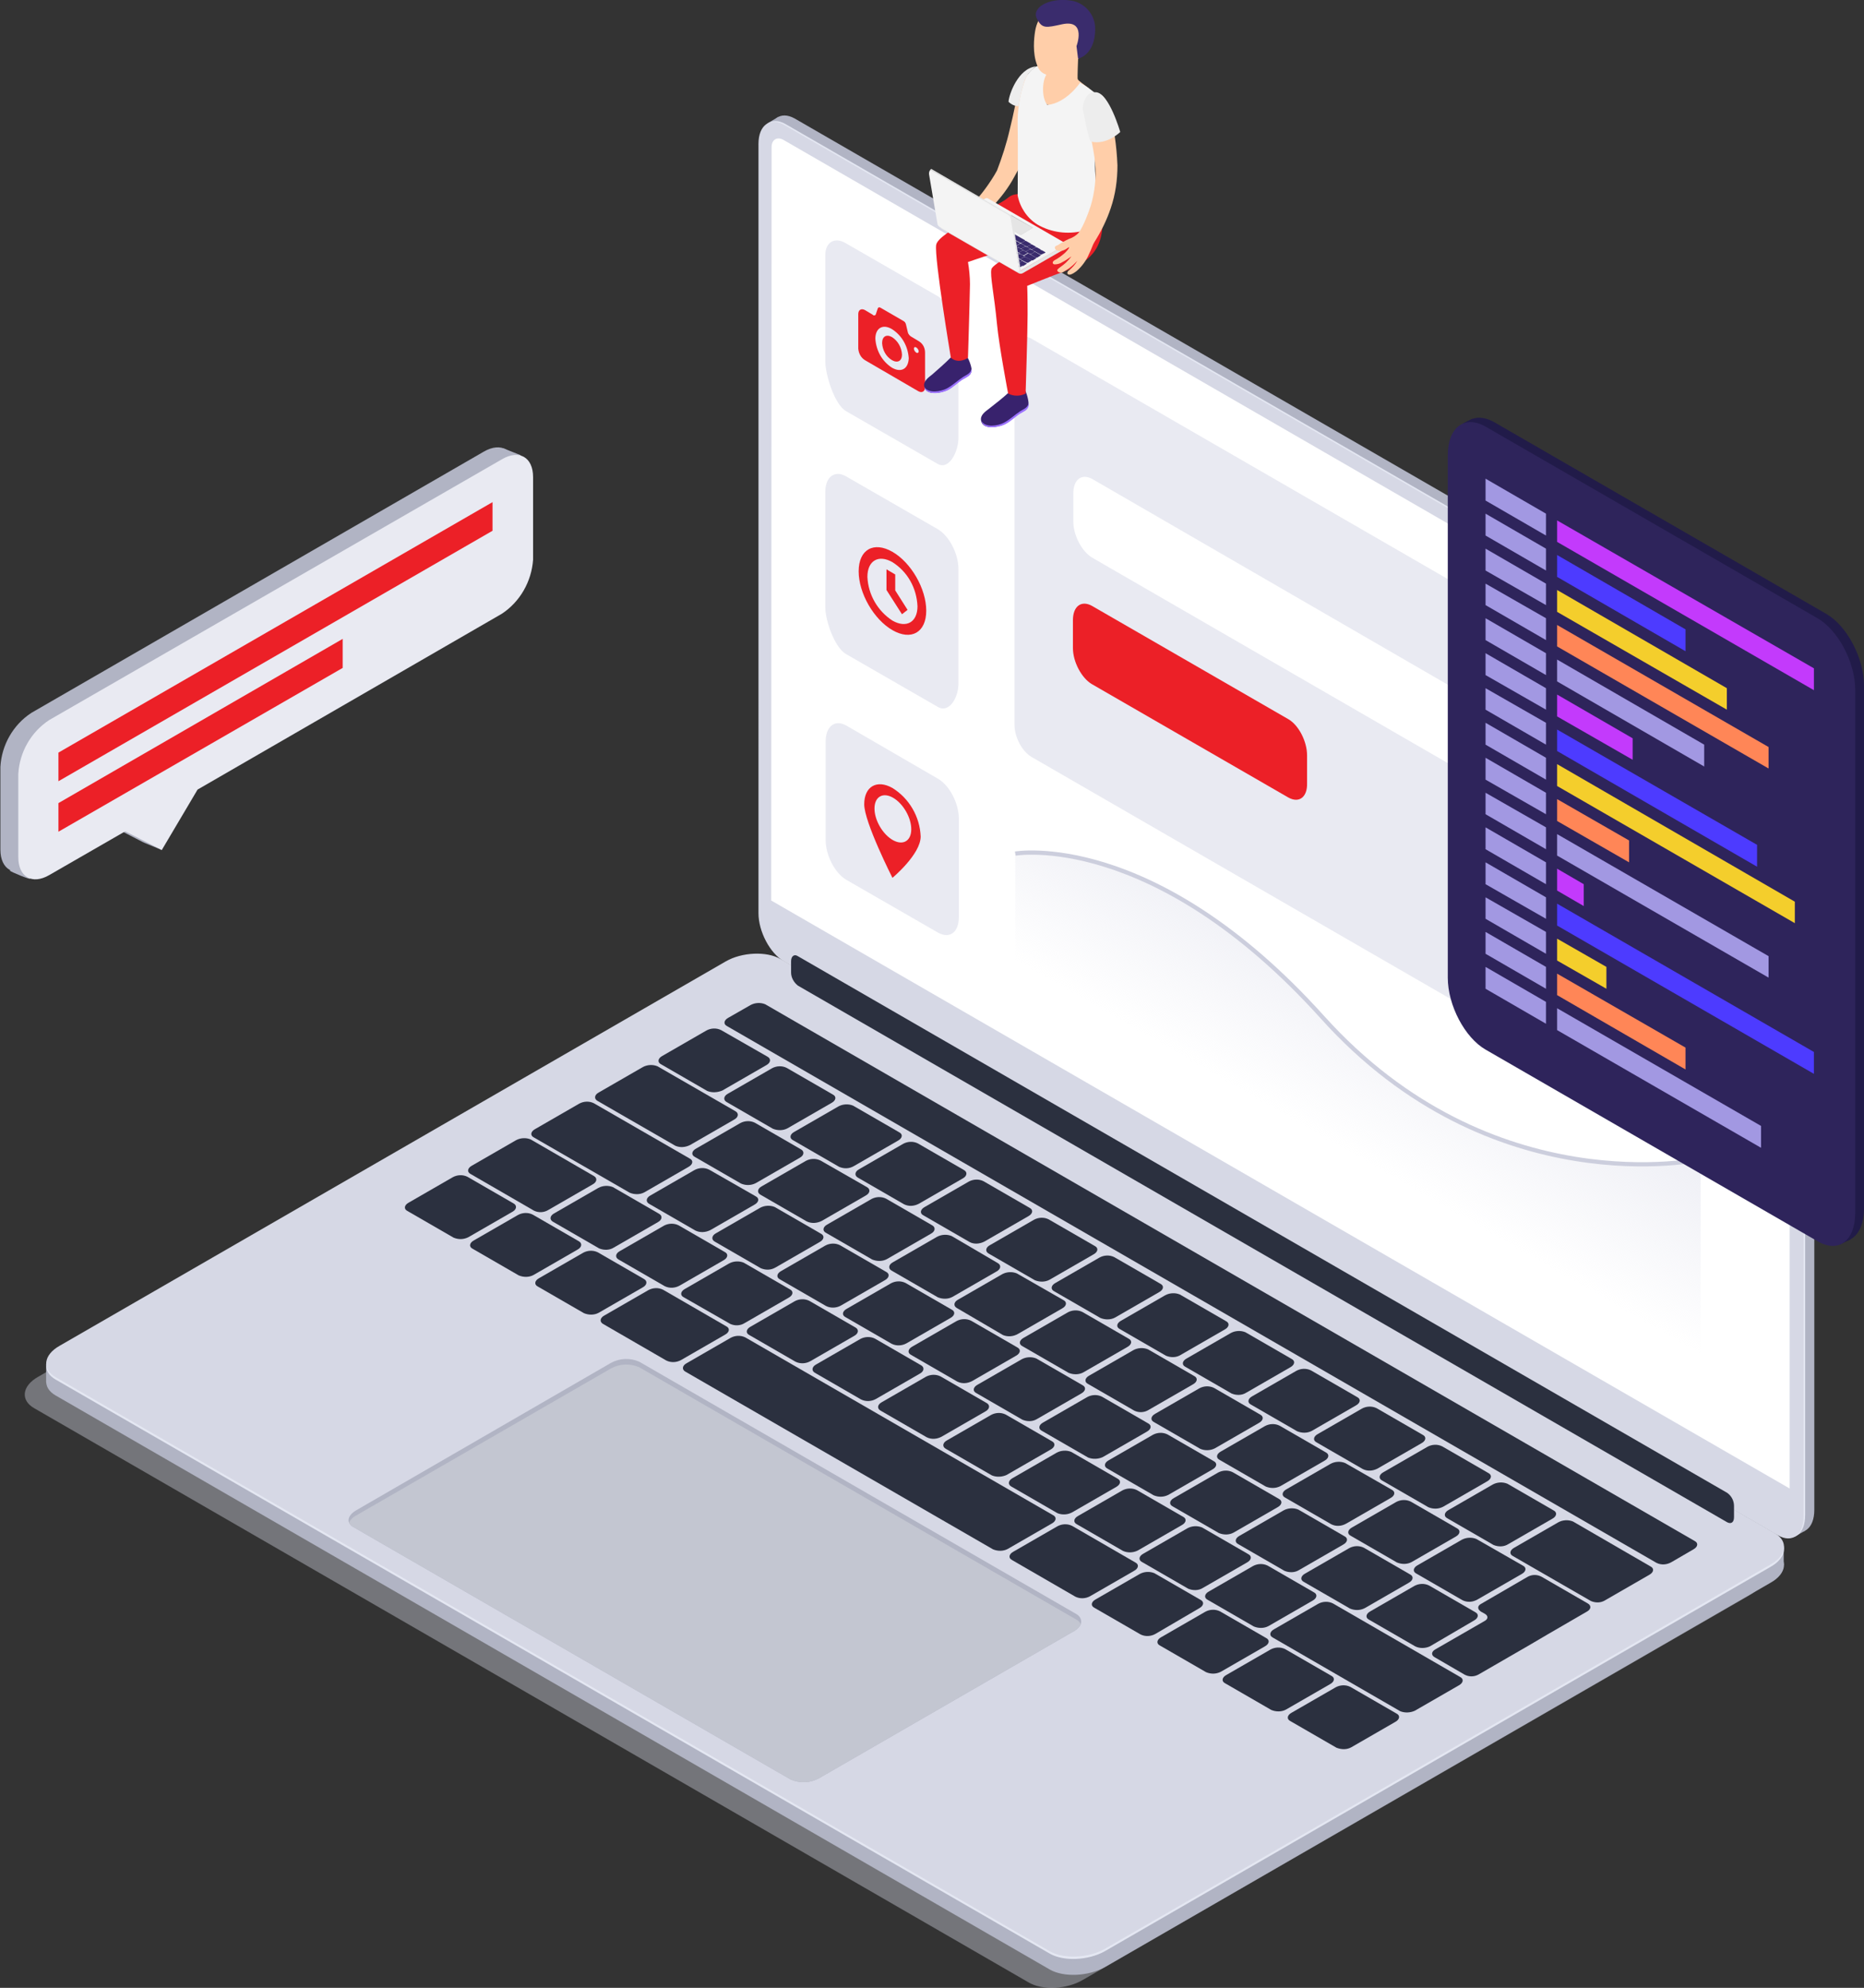 <?xml version="1.0" encoding="utf-8"?>
<!-- Generator: Adobe Illustrator 24.0.3, SVG Export Plug-In . SVG Version: 6.00 Build 0)  -->
<svg version="1.1" id="Layer_1" xmlns="http://www.w3.org/2000/svg" xmlns:xlink="http://www.w3.org/1999/xlink" x="0px" y="0px"
	 viewBox="0 0 468.9 500" style="enable-background:new 0 0 468.9 500;" xml:space="preserve">
<rect x="0" y="0" width="468.9" height="500" fill="#333333" stroke="none"/>
<style type="text/css">
	.st0{fill:#B1B4C4;}
	.st1{fill:#E4E7F2;}
	.st2{fill:#D6D8E5;}
	.st3{fill:#FFFFFF;}
	.st4{opacity:0.5;fill:url(#SVGID_1_);enable-background:new    ;}
	.st5{opacity:0.4;fill:#D6D8E5;enable-background:new    ;}
	.st6{fill:#2B303F;}
	.st7{fill:#C3C6D1;}
	.st8{fill:#E9EAF2;}
	.st9{fill:#EC2027;}
	.st10{fill:url(#SVGID_2_);}
	.st11{fill:none;stroke:#CCCEDD;stroke-width:1.06;stroke-miterlimit:10;}
	.st12{fill:#FFCEA9;}
	.st13{fill:#38226D;}
	.st14{fill:#9C73FF;}
	.st15{fill:#F4F4F4;}
	.st16{fill:#3A2C6D;}
	.st17{fill:#BFBFBF;}
	.st18{fill:#E5E5E5;}
	.st19{fill:#EDEDED;}
	.st20{fill:#211B49;}
	.st21{fill:#2E245B;}
	.st22{fill:#A298E2;}
	.st23{fill:#C33AFC;}
	.st24{fill:#F4CE2C;}
	.st25{fill:#FF8657;}
	.st26{fill:#4D3BFF;}
</style>
<title>app_development_SVG</title>
<g id="Слой_2">
	<g id="Слой_1-2">
		<g id="Laptop">
			<path class="st0" d="M450,384.6L199.9,240.2c-3.5-2-6.4-7.5-6.4-12.1V34.6c0-4.7,2.8-6.8,6.4-4.8L450,174.2
				c3.5,2,6.4,7.5,6.4,12.1v193.5C456.4,384.5,453.5,386.7,450,384.6z"/>
			<polygon class="st0" points="451.3,386.6 454.1,385 452.9,376.8 			"/>
			<path class="st0" d="M193.1,31l2.7-1.6l3.9,2.2c0,0-4.2,0.6-4.3,0.6S193.1,31,193.1,31z"/>
			<path class="st1" d="M447.8,386L197.6,241.6c-3.5-2-6.4-7.5-6.4-12.1V36c0-4.7,2.9-6.8,6.4-4.8l250.1,144.4
				c3.5,2,6.4,7.5,6.4,12.1v193.4C454.1,385.8,451.3,388,447.8,386z"/>
			<path class="st2" d="M447.3,386.2L197.2,241.8c-3.5-2-6.4-7.5-6.4-12.1V36.2c0-4.7,2.9-6.8,6.4-4.8l250.1,144.4
				c3.5,2,6.4,7.5,6.4,12.1v193.5C453.7,386.1,450.8,388.2,447.3,386.2z"/>
			<path class="st3" d="M450.2,374.4L194,226.5L194.1,37c0-1.9,1.4-2.7,3-1.8l250.1,144.4c1.8,1.2,2.9,3.1,3,5.3L450.2,374.4z"/>
			
				<linearGradient id="SVGID_1_" gradientUnits="userSpaceOnUse" x1="-205.316" y1="-1785.215" x2="-205.316" y2="-1617.945" gradientTransform="matrix(0.87 0.5 0 -1.15 500.72 -1660.32)">
				<stop  offset="0.21" style="stop-color:#FFFFFF;stop-opacity:0"/>
				<stop  offset="1" style="stop-color:#FFFFFF;stop-opacity:0.2"/>
			</linearGradient>
			<path class="st4" d="M450.1,374.5L194,226.5L194.1,37c0-1.9,1.4-2.7,3-1.8l250.1,144.4c1.8,1.2,2.9,3.1,3,5.3L450.1,374.5z"/>
			<path class="st5" d="M258.7,498.6L8.6,354.2c-3.5-2-3.1-5.6,1-7.9l167.6-96.7c4-2.3,10.2-2.6,13.7-0.6l250.1,144.4
				c3.5,2,3.1,5.6-1,7.9l-167.6,96.7C268.3,500.4,262.2,500.7,258.7,498.6z"/>
			<path class="st0" d="M264.1,495.4L14,351c-3.5-2-3.1-5.6,1-7.9l167.6-96.7c4-2.3,10.2-2.6,13.7-0.6l250.1,144.4
				c3.5,2,3.1,5.6-1,7.9l-167.5,96.7C273.8,497.1,267.6,497.4,264.1,495.4z"/>
			<polygon class="st0" points="11.6,347.7 11.6,343 17,345.2 			"/>
			<polygon class="st0" points="448.7,393.7 448.7,389.1 444.8,390.4 447.4,394.2 			"/>
			<path class="st1" d="M264.1,491.4L14,347c-3.5-2-3.1-5.6,1-7.9l167.6-96.7c4-2.3,10.2-2.6,13.7-0.6l250.1,144.4
				c3.5,2,3.1,5.6-1,7.9l-167.5,96.7C273.8,493.1,267.6,493.4,264.1,491.4z"/>
			<path class="st2" d="M264.1,490.8L14,346.4c-3.5-2-3.1-5.6,1-7.9l167.6-96.7c4-2.3,10.2-2.6,13.7-0.6l250.1,144.4
				c3.5,2,3.1,5.6-1,7.9l-167.5,96.7C273.8,492.5,267.6,492.8,264.1,490.8z"/>
			<path class="st6" d="M177.9,274.4l-11.6-6.7c-1-0.5-0.8-1.5,0.3-2.1l11.1-6.4c1.1-0.6,2.5-0.7,3.7-0.1l11.7,6.7
				c0.9,0.5,0.8,1.5-0.3,2.1l-11.1,6.4C180.5,274.8,179.1,274.9,177.9,274.4z"/>
			<path class="st6" d="M194.4,283.9l-11.6-6.7c-0.9-0.5-0.8-1.5,0.3-2.1l11.1-6.4c1.1-0.6,2.5-0.7,3.7-0.1l11.6,6.7
				c1,0.5,0.8,1.5-0.3,2.1l-11.1,6.4C197,284.4,195.6,284.4,194.4,283.9z"/>
			<path class="st6" d="M211.1,293.5l-11.6-6.7c-1-0.5-0.8-1.5,0.3-2.1l11.1-6.4c1.1-0.6,2.5-0.7,3.7-0.2l11.6,6.7
				c1,0.5,0.8,1.5-0.3,2.1l-11.1,6.4C213.6,294,212.3,294,211.1,293.5z"/>
			<path class="st6" d="M227.4,302.9l-11.6-6.7c-0.9-0.5-0.8-1.5,0.3-2.1l11.1-6.4c1.1-0.6,2.5-0.7,3.7-0.1l11.6,6.7
				c0.9,0.5,0.8,1.5-0.3,2.1l-11.1,6.4C229.9,303.4,228.6,303.5,227.4,302.9z"/>
			<path class="st6" d="M243.9,312.4l-11.6-6.7c-1-0.5-0.8-1.5,0.3-2.1l11.1-6.4c1.1-0.6,2.5-0.7,3.7-0.1l11.6,6.7
				c1,0.5,0.8,1.5-0.3,2.1l-11.1,6.4C246.4,312.9,245,313,243.9,312.4z"/>
			<path class="st6" d="M260.3,322l-11.6-6.7c-0.9-0.5-0.8-1.5,0.3-2.1l11.1-6.4c1.1-0.6,2.5-0.7,3.7-0.1l11.6,6.7
				c1,0.5,0.8,1.5-0.3,2.1l-11.1,6.4C262.9,322.5,261.5,322.5,260.3,322z"/>
			<path class="st6" d="M276.8,331.5l-11.6-6.7c-1-0.5-0.8-1.5,0.3-2.1l11.1-6.4c1.1-0.6,2.5-0.7,3.7-0.1l11.6,6.7
				c1,0.5,0.8,1.5-0.3,2.1l-11.1,6.4C279.4,332,278,332,276.8,331.5z"/>
			<path class="st6" d="M293.3,341l-11.6-6.7c-1-0.5-0.8-1.5,0.3-2.1l11.1-6.4c1.1-0.6,2.5-0.7,3.7-0.2l11.6,6.7
				c1,0.5,0.8,1.5-0.3,2.1l-11.1,6.4C295.9,341.5,294.5,341.5,293.3,341z"/>
			<path class="st6" d="M309.8,350.5l-11.6-6.7c-1-0.5-0.8-1.5,0.3-2.1l11.1-6.4c1.1-0.6,2.5-0.7,3.7-0.2l11.6,6.7
				c1,0.5,0.8,1.5-0.3,2.1l-11.1,6.4C312.4,351,311,351,309.8,350.5z"/>
			<path class="st6" d="M326.3,360l-11.6-6.7c-1-0.5-0.8-1.5,0.3-2.1l11.1-6.4c1.1-0.6,2.5-0.7,3.7-0.1l11.6,6.7
				c1,0.5,0.8,1.5-0.3,2.1l-11.1,6.4C328.9,360.5,327.5,360.5,326.3,360z"/>
			<path class="st6" d="M342.8,369.5l-11.6-6.7c-1-0.5-0.8-1.5,0.3-2.1l11.1-6.4c1.1-0.6,2.5-0.7,3.7-0.1l11.6,6.7
				c1,0.5,0.8,1.5-0.3,2.1l-11.1,6.4C345.3,370,344,370.1,342.8,369.5z"/>
			<path class="st6" d="M359.3,379.1l-11.6-6.7c-1-0.5-0.8-1.5,0.3-2.1l11.1-6.4c1.1-0.6,2.5-0.7,3.7-0.1l11.6,6.7
				c1,0.5,0.8,1.5-0.3,2.1l-11.1,6.4C361.8,379.6,360.5,379.6,359.3,379.1z"/>
			<path class="st6" d="M375.7,388.6l-11.6-6.7c-1-0.5-0.8-1.5,0.3-2.1l11.1-6.4c1.1-0.6,2.5-0.7,3.7-0.2l11.6,6.7
				c1,0.5,0.8,1.5-0.3,2.1l-11.1,6.4C378.3,389.1,376.9,389.1,375.7,388.6z"/>
			<path class="st6" d="M400.2,402.7l-19.6-11.3c-1-0.5-0.8-1.5,0.3-2.1l11.1-6.4c1.1-0.6,2.5-0.7,3.7-0.2l19.5,11.3
				c1,0.5,0.8,1.5-0.3,2.1l-11.1,6.4C402.7,403.2,401.4,403.2,400.2,402.7z"/>
			<path class="st6" d="M186.4,297.7l-11.6-6.7c-1-0.5-0.8-1.5,0.3-2.1l11.1-6.4c1.1-0.6,2.5-0.7,3.7-0.1l11.6,6.7
				c0.9,0.5,0.8,1.5-0.3,2.1l-11.1,6.4C188.9,298.2,187.6,298.2,186.4,297.7z"/>
			<path class="st6" d="M202.9,307.2l-11.6-6.7c-0.9-0.5-0.8-1.5,0.3-2.1l11.1-6.4c1.1-0.6,2.5-0.7,3.7-0.1l11.7,6.7
				c0.9,0.5,0.8,1.5-0.3,2.1l-11.1,6.4C205.5,307.7,204.1,307.8,202.9,307.2z"/>
			<path class="st6" d="M219.4,316.8l-11.6-6.7c-1-0.5-0.8-1.5,0.3-2.1l11.1-6.4c1.1-0.6,2.5-0.7,3.7-0.1l11.6,6.7
				c0.9,0.5,0.8,1.5-0.3,2.1l-11.1,6.4C222,317.3,220.6,317.3,219.4,316.8z"/>
			<path class="st6" d="M235.9,326.3l-11.6-6.7c-0.9-0.5-0.8-1.5,0.3-2.1l11.1-6.4c1.1-0.6,2.5-0.7,3.7-0.2l11.6,6.8
				c0.9,0.5,0.8,1.5-0.3,2.1l-11.1,6.4C238.5,326.8,237.1,326.8,235.9,326.3z"/>
			<path class="st6" d="M252.3,335.8l-11.6-6.8c-0.9-0.5-0.8-1.5,0.3-2.1l11.1-6.4c1.1-0.6,2.5-0.7,3.7-0.2l11.7,6.7
				c1,0.5,0.8,1.5-0.3,2.1l-11.1,6.4C254.9,336.2,253.5,336.3,252.3,335.8z"/>
			<path class="st6" d="M268.8,345.3l-11.6-6.7c-1-0.5-0.8-1.5,0.3-2.1l11.1-6.4c1.1-0.6,2.5-0.7,3.7-0.1l11.6,6.7
				c1,0.5,0.8,1.5-0.3,2.1l-11.1,6.4C271.4,345.8,270,345.8,268.8,345.3z"/>
			<path class="st6" d="M285.3,354.8l-11.6-6.7c-1-0.5-0.8-1.5,0.3-2.1l11.1-6.4c1.1-0.6,2.5-0.7,3.7-0.2l11.6,6.7
				c1,0.5,0.8,1.5-0.3,2.1l-11.1,6.4C287.9,355.3,286.5,355.4,285.3,354.8z"/>
			<path class="st6" d="M301.9,364.4l-11.6-6.7c-1-0.5-0.8-1.5,0.3-2.1l11.1-6.4c1.1-0.6,2.5-0.7,3.7-0.1l11.6,6.7
				c1,0.5,0.8,1.5-0.3,2.1l-11.1,6.4C304.4,364.9,303,364.9,301.9,364.4z"/>
			<path class="st6" d="M318.4,373.9l-11.6-6.7c-1-0.5-0.8-1.5,0.3-2.1l11.1-6.4c1.1-0.6,2.5-0.7,3.7-0.1l11.6,6.7
				c1,0.5,0.8,1.5-0.3,2.1l-11.1,6.4C320.9,374.4,319.6,374.4,318.4,373.9z"/>
			<path class="st6" d="M334.9,383.4l-11.6-6.7c-1-0.5-0.8-1.5,0.3-2.1l11.1-6.4c1.1-0.6,2.5-0.7,3.7-0.2l11.7,6.7
				c1,0.5,0.8,1.5-0.3,2.1l-11.1,6.4C337.5,383.9,336.1,384,334.9,383.4z"/>
			<path class="st6" d="M351.4,393l-11.6-6.7c-1-0.5-0.8-1.5,0.3-2.1l11.1-6.4c1.1-0.6,2.5-0.7,3.7-0.1l11.6,6.7
				c1,0.5,0.8,1.5-0.3,2.1l-11.1,6.4C354,393.5,352.6,393.5,351.4,393z"/>
			<path class="st6" d="M367.9,402.5l-11.6-6.7c-1-0.5-0.8-1.5,0.3-2.1l11.1-6.4c1.1-0.6,2.5-0.7,3.7-0.2l11.7,6.7
				c1,0.5,0.8,1.5-0.3,2.1l-11.1,6.4C370.5,403,369.1,403.1,367.9,402.5z"/>
			<path class="st6" d="M169.9,288.2l-19.6-11.3c-0.9-0.5-0.8-1.5,0.3-2.1l11.1-6.4c1.1-0.6,2.5-0.7,3.7-0.2l19.6,11.3
				c0.9,0.5,0.8,1.5-0.3,2.1l-11.1,6.4C172.4,288.6,171.1,288.7,169.9,288.2z"/>
			<path class="st6" d="M399.4,403.3l-11.6-6.7c-1.1-0.6-2.4-0.6-3.5,0l-11.7,6.8c-1,0.5-1,1.4,0,2l0.9,0.5c0.9,0.5,0.9,1.3,0,1.8
				l-12.5,7.2c-1,0.6-1,1.5,0,2l7.4,4.3c1.1,0.6,2.4,0.6,3.5,0l11.6-6.7l2.4-1.4l1.7-1l1.7-1l10-5.8
				C400.3,404.7,400.3,403.8,399.4,403.3z"/>
			<path class="st6" d="M114.1,311.3l-11.6-6.7c-1-0.5-0.8-1.5,0.3-2.1l11.1-6.4c1.1-0.6,2.5-0.7,3.7-0.1l11.6,6.7
				c0.9,0.5,0.8,1.5-0.3,2.1l-11.1,6.4C116.6,311.8,115.3,311.8,114.1,311.3z"/>
			<path class="st6" d="M130.5,320.8l-11.6-6.7c-1-0.5-0.8-1.5,0.3-2.1l11.1-6.4c1.1-0.6,2.5-0.7,3.7-0.1l11.6,6.7
				c0.9,0.5,0.8,1.5-0.3,2.1l-11.1,6.4C133.1,321.3,131.7,321.3,130.5,320.8z"/>
			<path class="st6" d="M146.9,330.3l-11.6-6.7c-1-0.5-0.8-1.5,0.3-2.1l11.1-6.4c1.1-0.6,2.5-0.7,3.7-0.1l11.6,6.7
				c0.9,0.5,0.8,1.5-0.3,2.1l-11.1,6.4C149.5,330.8,148.1,330.8,146.9,330.3z"/>
			<path class="st6" d="M286.9,411.1l-11.6-6.7c-1-0.5-0.8-1.5,0.3-2.1l11.1-6.4c1.1-0.6,2.5-0.7,3.7-0.2l11.6,6.7
				c1,0.5,0.8,1.5-0.3,2.1l-11.1,6.5C289.5,411.6,288.1,411.7,286.9,411.1z"/>
			<path class="st6" d="M303.4,420.6l-11.6-6.7c-1-0.5-0.8-1.5,0.3-2.1l11.1-6.4c1.1-0.6,2.5-0.7,3.7-0.1l11.6,6.7
				c1,0.5,0.8,1.5-0.3,2.1l-11.1,6.4C305.9,421.1,304.6,421.1,303.4,420.6z"/>
			<path class="st6" d="M319.8,430.1l-11.6-6.7c-1-0.5-0.8-1.5,0.3-2.1l11.1-6.4c1.1-0.6,2.5-0.7,3.7-0.1l11.6,6.7
				c1,0.5,0.8,1.5-0.3,2.1l-11.1,6.4C322.4,430.6,321,430.6,319.8,430.1z"/>
			<path class="st6" d="M336.2,439.6l-11.6-6.7c-1-0.5-0.8-1.5,0.3-2.1l11.1-6.4c1.1-0.6,2.5-0.7,3.7-0.1l11.6,6.7
				c1,0.5,0.8,1.5-0.3,2.1l-11.1,6.4C338.8,440.1,337.5,440.1,336.2,439.6z"/>
			<path class="st6" d="M167.6,342.2l-15.9-9.2c-0.9-0.5-0.8-1.5,0.3-2.1l11.1-6.4c1.1-0.6,2.5-0.7,3.7-0.1l15.9,9.2
				c1,0.5,0.8,1.5-0.3,2.1l-11.1,6.4C170.2,342.7,168.8,342.8,167.6,342.2z"/>
			<path class="st6" d="M270.5,401.6l-15.9-9.2c-1-0.5-0.8-1.5,0.3-2.1l11.1-6.4c1.1-0.6,2.5-0.7,3.7-0.1l15.9,9.2
				c1,0.5,0.8,1.5-0.3,2.1l-11.1,6.4C273.1,402.1,271.7,402.2,270.5,401.6z"/>
			<path class="st6" d="M249.8,389.7L172.4,345c-0.9-0.5-0.8-1.5,0.3-2.1l11.1-6.4c1.1-0.6,2.5-0.7,3.7-0.1l77.4,44.7
				c1,0.5,0.8,1.5-0.3,2.1l-11.1,6.4C252.4,390.2,251,390.2,249.8,389.7z"/>
			<path class="st6" d="M174.9,309.5l-11.6-6.7c-0.9-0.5-0.8-1.5,0.3-2.1l11.1-6.4c1.1-0.6,2.5-0.7,3.7-0.1l11.7,6.7
				c1,0.5,0.8,1.5-0.3,2.1l-11.1,6.4C177.5,310,176.1,310.1,174.9,309.5z"/>
			<path class="st6" d="M191.4,319l-11.6-6.7c-0.9-0.5-0.8-1.5,0.3-2.1l11.1-6.4c1.1-0.6,2.5-0.7,3.7-0.2l11.6,6.7
				c1,0.5,0.8,1.5-0.3,2.1l-11.1,6.4C193.9,319.5,192.6,319.5,191.4,319z"/>
			<path class="st6" d="M207.8,328.5l-11.6-6.7c-1-0.5-0.8-1.5,0.3-2.1l11.1-6.4c1.1-0.6,2.5-0.7,3.7-0.1l11.6,6.7
				c1,0.5,0.8,1.5-0.3,2.1l-11.1,6.4C210.4,329,209,329.1,207.8,328.5z"/>
			<path class="st6" d="M224.3,338l-11.6-6.7c-1-0.5-0.8-1.5,0.3-2.1l11.1-6.4c1.1-0.6,2.5-0.7,3.7-0.1l11.6,6.7
				c1,0.5,0.8,1.5-0.3,2.1l-11.1,6.4C226.9,338.5,225.5,338.6,224.3,338z"/>
			<path class="st6" d="M240.8,347.5l-11.6-6.7c-1-0.5-0.8-1.5,0.3-2.1l11.1-6.4c1.1-0.6,2.5-0.7,3.7-0.1l11.6,6.7
				c1,0.5,0.8,1.5-0.3,2.1l-11.1,6.4C243.3,348,242,348.1,240.8,347.5z"/>
			<path class="st6" d="M257.2,357.1l-11.6-6.7c-1-0.5-0.8-1.5,0.3-2.1l11.1-6.4c1.1-0.6,2.5-0.7,3.7-0.2l11.6,6.7
				c1,0.5,0.8,1.5-0.3,2.1l-11.1,6.4C259.8,357.6,258.4,357.6,257.2,357.1z"/>
			<path class="st6" d="M273.7,366.6l-11.6-6.7c-1-0.5-0.8-1.5,0.3-2.1l11.1-6.4c1.1-0.6,2.5-0.7,3.7-0.1l11.6,6.7
				c1,0.5,0.8,1.5-0.3,2.1l-11.1,6.4C276.3,367,274.9,367.1,273.7,366.6z"/>
			<path class="st6" d="M290.2,376.1l-11.6-6.7c-1-0.5-0.8-1.5,0.3-2.1l11.1-6.4c1.1-0.6,2.5-0.7,3.7-0.1l11.6,6.7
				c1,0.5,0.8,1.5-0.3,2.1l-11.1,6.4C292.7,376.6,291.4,376.6,290.2,376.1z"/>
			<path class="st6" d="M306.6,385.6l-11.6-6.7c-1-0.5-0.8-1.5,0.3-2.1l11.1-6.4c1.1-0.6,2.5-0.7,3.7-0.1l11.6,6.7
				c1,0.5,0.8,1.5-0.3,2.1l-11.1,6.4C309.2,386.1,307.8,386.1,306.6,385.6z"/>
			<path class="st6" d="M323.1,395.1l-11.6-6.7c-1-0.5-0.8-1.5,0.3-2.1l11.1-6.4c1.1-0.6,2.5-0.7,3.7-0.2l11.6,6.7
				c1,0.5,0.8,1.5-0.3,2.1l-11.1,6.4C325.7,395.6,324.3,395.6,323.1,395.1z"/>
			<path class="st6" d="M339.6,404.6l-11.6-6.7c-1-0.5-0.8-1.5,0.3-2.1l11.1-6.4c1.1-0.6,2.5-0.7,3.7-0.1l11.6,6.7
				c1,0.5,0.8,1.5-0.3,2.1l-11.1,6.4C342.1,405.1,340.8,405.1,339.6,404.6z"/>
			<path class="st6" d="M356,414.1l-11.6-6.7c-1-0.5-0.8-1.5,0.3-2.1l11.1-6.4c1.1-0.6,2.5-0.7,3.7-0.1l11.6,6.7
				c1,0.5,0.8,1.5-0.3,2.1l-11.1,6.5C358.6,414.6,357.2,414.7,356,414.1z"/>
			<path class="st6" d="M158.4,300l-24.1-13.9c-1-0.5-0.8-1.5,0.3-2.1l11.1-6.4c1.1-0.6,2.5-0.7,3.7-0.1l24.1,13.9
				c1,0.5,0.8,1.5-0.3,2.1l-11.1,6.4C161,300.5,159.6,300.5,158.4,300z"/>
			<path class="st6" d="M150.7,314l-11.6-6.7c-0.9-0.5-0.8-1.5,0.3-2.1l11.1-6.4c1.1-0.6,2.5-0.7,3.7-0.2l11.6,6.7
				c0.9,0.5,0.8,1.5-0.3,2.1l-11.1,6.4C153.3,314.5,151.9,314.5,150.7,314z"/>
			<path class="st6" d="M167.2,323.5l-11.6-6.7c-0.9-0.5-0.8-1.5,0.3-2.1l11.1-6.4c1.1-0.6,2.5-0.7,3.7-0.1l11.6,6.7
				c1,0.5,0.8,1.5-0.3,2.1l-11.1,6.4C169.8,324,168.4,324.1,167.2,323.5z"/>
			<path class="st6" d="M183.7,333l-11.7-6.7c-1-0.5-0.8-1.5,0.3-2.1l11.1-6.4c1.1-0.6,2.5-0.7,3.7-0.2l11.6,6.7
				c1,0.5,0.8,1.5-0.3,2.1l-11.1,6.4C186.2,333.5,184.8,333.5,183.7,333z"/>
			<path class="st6" d="M200.1,342.5l-11.6-6.7c-1-0.5-0.8-1.5,0.3-2.1l11.1-6.4c1.1-0.6,2.5-0.7,3.7-0.1l11.6,6.7
				c0.9,0.5,0.8,1.5-0.3,2.1l-11.1,6.4C202.7,343,201.3,343.1,200.1,342.5z"/>
			<path class="st6" d="M216.6,352l-11.6-6.7c-0.9-0.5-0.8-1.5,0.3-2.1l11.1-6.4c1.1-0.6,2.5-0.7,3.7-0.1l11.6,6.7
				c0.9,0.5,0.8,1.5-0.3,2.1l-11.1,6.4C219.2,352.5,217.8,352.6,216.6,352z"/>
			<path class="st6" d="M233.1,361.5l-11.6-6.7c-0.9-0.5-0.8-1.5,0.3-2.1l11.1-6.4c1.1-0.6,2.5-0.7,3.7-0.1l11.6,6.7
				c0.9,0.5,0.8,1.5-0.3,2.1l-11.1,6.4C235.6,362,234.3,362.1,233.1,361.5z"/>
			<path class="st6" d="M249.5,371.1l-11.6-6.7c-0.9-0.5-0.8-1.5,0.3-2.1l11.1-6.4c1.1-0.6,2.5-0.7,3.7-0.1l11.6,6.7
				c1,0.5,0.8,1.5-0.3,2.1l-11.1,6.4C252.1,371.5,250.7,371.6,249.5,371.1z"/>
			<path class="st6" d="M266,380.6l-11.6-6.7c-0.9-0.5-0.8-1.5,0.3-2.1l11.1-6.4c1.1-0.6,2.5-0.7,3.7-0.2l11.6,6.7
				c1,0.5,0.8,1.5-0.3,2.1l-11.1,6.4C268.6,381,267.2,381.1,266,380.6z"/>
			<path class="st6" d="M282.5,390.1l-11.6-6.7c-1-0.5-0.8-1.5,0.3-2.1l11.1-6.4c1.1-0.6,2.5-0.7,3.7-0.1l11.6,6.7
				c1,0.5,0.8,1.5-0.3,2.1l-11.1,6.4C285,390.6,283.6,390.6,282.5,390.1z"/>
			<path class="st6" d="M298.9,399.6l-11.6-6.7c-1-0.5-0.8-1.5,0.3-2.1l11.1-6.4c1.1-0.6,2.5-0.7,3.7-0.2l11.6,6.7
				c1,0.5,0.8,1.5-0.3,2.1l-11.1,6.4C301.5,400.1,300.1,400.1,298.9,399.6z"/>
			<path class="st6" d="M315.4,409.1l-11.6-6.7c-1-0.5-0.8-1.5,0.3-2.1l11.1-6.4c1.1-0.6,2.5-0.7,3.7-0.1l11.6,6.7
				c1,0.5,0.8,1.5-0.3,2.1l-11.1,6.4C318,409.6,316.6,409.6,315.4,409.1z"/>
			<path class="st6" d="M352.2,430.4l-32-18.5c-1-0.5-0.8-1.5,0.3-2.1l11.1-6.4c1.1-0.6,2.5-0.7,3.7-0.1l32,18.5
				c1,0.5,0.8,1.5-0.3,2.1l-11.1,6.4C354.8,430.8,353.4,430.9,352.2,430.4z"/>
			<path class="st6" d="M134.3,304.5l-15.9-9.2c-1-0.5-0.8-1.5,0.3-2.1l11.1-6.4c1.1-0.6,2.5-0.7,3.7-0.2l15.9,9.2
				c0.9,0.5,0.8,1.5-0.3,2.1l-11.1,6.4C136.9,305,135.5,305.1,134.3,304.5z"/>
			<path class="st6" d="M416.7,393.1l-233.8-135c-1-0.5-0.8-1.5,0.3-2.1l5.6-3.2c1.1-0.6,2.5-0.7,3.7-0.2l233.8,135
				c1,0.5,0.8,1.5-0.3,2.1l-5.5,3.2C419.3,393.6,417.9,393.7,416.7,393.1z"/>
			<path class="st0" d="M271.9,408.5c-0.3,0.7-0.9,1.3-1.6,1.7l-64.3,37.1c-2.2,1.2-4.8,1.3-7.1,0.3l-110-63.5
				c-0.5-0.2-0.8-0.6-1.1-1.1c-0.4-1,0.2-2.1,1.6-3l64.3-37.2c2.2-1.2,4.8-1.3,7.1-0.3l110,63.5
				C271.7,406.5,272.2,407.5,271.9,408.5z"/>
			<path class="st7" d="M271.9,408.5c-0.3,0.7-0.9,1.3-1.6,1.7l-64.3,37.1c-2.2,1.2-4.8,1.3-7.1,0.3l-110-63.5
				c-0.5-0.2-0.8-0.6-1.1-1.1c0.3-0.7,0.9-1.3,1.6-1.7l64.3-37.1c2.2-1.2,4.8-1.3,7.1-0.3l110,63.5
				C271.2,407.6,271.6,408,271.9,408.5z"/>
			<path class="st6" d="M434.5,382.9l-233.8-135c-1-0.8-1.7-2-1.7-3.3v-2.8c0-1.3,0.8-1.9,1.7-1.3l233.8,135c1.1,0.8,1.7,2,1.7,3.3
				v2.8C436.2,382.9,435.5,383.4,434.5,382.9z"/>
			<path class="st8" d="M236,234.6l-23.1-13.3c-2.9-1.7-5.2-6.2-5.2-10v-24.8c0-3.9,2.4-5.6,5.2-4l23.1,13.4c2.9,1.7,5.2,6.2,5.2,10
				v24.8C241.2,234.5,238.9,236.2,236,234.6z"/>
			<path class="st8" d="M235.9,177.8l-23.1-13.3c-2.9-1.7-5.2-8.5-5.2-11.8v-28.9c0-3.9,2.4-5.6,5.2-4l23.1,13.3
				c2.9,1.7,5.2,6.2,5.2,10V172C241.1,175.4,238.8,179.5,235.9,177.8z"/>
			<path class="st9" d="M224.5,158.5c-4.7-2.7-8.5-9.3-8.5-14.8s3.8-7.6,8.5-4.9s8.5,9.3,8.5,14.8S229.2,161.2,224.5,158.5z
				 M224.5,141.4c-3.5-2-6.3-0.4-6.3,3.7c0.2,4.5,2.6,8.6,6.3,11c3.5,2,6.3,0.4,6.3-3.6C230.6,147.9,228.3,143.8,224.5,141.4z"/>
			<polygon class="st9" points="226.9,154.5 223,148.4 223,143.2 225.2,144.5 225.2,148.5 228.3,153.4 			"/>
			<path class="st8" d="M235.9,116.7l-23.1-13.3c-2.9-1.7-5.2-9.2-5.2-12.6V64.2c0-3.3,2.4-4.7,5.2-3l23.1,13.3c3.1,2,5,5.4,5.2,9.1
				v26.6C241.1,113.5,238.8,118.3,235.9,116.7z"/>
			<path class="st9" d="M224.4,84.8c-1.4-0.8-2.5-0.2-2.5,1.5c0.1,1.8,1,3.4,2.5,4.3c1.4,0.8,2.5,0.2,2.5-1.4
				C226.8,87.3,225.8,85.7,224.4,84.8z M231.1,85.8l-2-1.2c-0.3-0.2-0.6-0.6-0.7-0.9l-0.5-2.1c-0.1-0.4-0.3-0.7-0.7-0.9l-5.7-3.3
				c-0.3-0.2-0.6-0.1-0.7,0.2l-0.5,1.5c-0.1,0.2-0.3,0.3-0.6,0.2c0,0-0.1,0-0.1-0.1l-2-1.2c-0.9-0.5-1.7-0.1-1.7,1v8.7
				c0.1,1.2,0.7,2.3,1.7,2.9l13.4,7.8c0.9,0.5,1.7,0.1,1.7-1v-8.7C232.7,87.4,232.1,86.4,231.1,85.8L231.1,85.8z M224.4,92.5
				c-2.5-1.6-4-4.3-4.2-7.3c0-2.7,1.9-3.8,4.2-2.4c2.5,1.6,4,4.3,4.2,7.3C228.5,92.8,226.7,93.8,224.4,92.5L224.4,92.5z M230.5,88.7
				c-0.3-0.2-0.6-0.6-0.6-1c0-0.4,0.3-0.5,0.6-0.3c0.3,0.2,0.6,0.6,0.6,1C231.1,88.7,230.8,88.9,230.5,88.7L230.5,88.7z"/>
			<path class="st9" d="M231.6,210.4c0,4.5-7.1,10.4-7.1,10.4s-7.1-14-7.1-18.5s3.2-6.3,7.1-4.1
				C228.7,200.8,231.4,205.4,231.6,210.4z"/>
			<ellipse transform="matrix(0.866 -0.5 0.5 0.866 -72.894 139.873)" class="st8" cx="224.6" cy="206" rx="3.8" ry="6.5"/>
			<path class="st8" d="M399.1,271l-139.6-80.6c-2.4-1.4-4.3-5-4.3-8.1V88.4c0-3.1,1.9-4.6,4.3-3.2l139.6,80.6
				c2.4,1.4,4.2,5,4.2,8.1v93.8C403.4,270.9,401.5,272.4,399.1,271z"/>
			<path class="st3" d="M383,202.8l-108.2-62.5c-2.6-1.5-4.8-5.6-4.8-9.1v-7.1c0-3.5,2.1-5.1,4.8-3.6L383,183.1
				c2.6,1.5,4.7,5.6,4.7,9.1v7.1C387.7,202.7,385.6,204.3,383,202.8z"/>
			<path class="st9" d="M324.1,200.6l-49.4-28.5c-2.6-1.5-4.8-5.6-4.8-9.1v-7c0-3.5,2.1-5.1,4.8-3.6l49.4,28.5
				c2.6,1.5,4.7,5.6,4.7,9.1v7C328.9,200.5,326.8,202.1,324.1,200.6z"/>
			
				<linearGradient id="SVGID_2_" gradientUnits="userSpaceOnUse" x1="294.897" y1="123.175" x2="294.897" y2="77.975" gradientTransform="matrix(0.87 0.5 0 -1.15 85.08 233.38)">
				<stop  offset="0" style="stop-color:#E9EAF2;stop-opacity:0.8"/>
				<stop  offset="1" style="stop-color:#E9EAF2;stop-opacity:0"/>
			</linearGradient>
			<path class="st10" d="M427.9,291.6c0,0-52.6,11.6-95.2-35.7s-77.3-41.2-77.3-41.2v29.5l172.4,99.6V291.6z"/>
			<path class="st11" d="M427.9,291.6c0,0-52.6,11.6-95.2-35.7s-77.3-41.2-77.3-41.2"/>
		</g>
		<g id="Men_12">
			<path id="_Контур_" class="st12" d="M255.2,44.4c-1.5,2.8-3.4,5.3-5.6,7.6c-0.6,0.7-5.2-1.1-4.3-1.6s4-4.7,5.5-7.5
				c1.3-3.4,2.4-6.8,3.2-10.3c0.9-3.5,1.8-8.5,2.5-10.9c0.4-1.8,1.8-3.2,3.5-3.6c1.7-0.4,2.8,0.1,2.4,2.1
				C262,23.7,259.3,37.5,255.2,44.4z"/>
			<path class="st13" d="M257.8,98.2c-1.4,1.2-3.6,0.1-3.7,0.2c-1.7,1.6-3.5,3-5.3,4.4c-0.9,0.7-2.3,1.6-2,3
				c0.4,2.4,4.3,1.7,5.8,0.9s2.7-2,4-2.8c1-0.6,2-0.9,2.1-2.2C258.9,101.1,258.1,98.2,257.8,98.2z"/>
			<path class="st14" d="M258.8,101.3c-0.2,1.2-1.1,1.5-2.1,2.1c-1.4,0.9-2.6,2.1-4.1,2.9s-4.7,1.4-5.7-0.4c0.5,2.3,4.3,1.6,5.8,0.9
				s2.7-2,4-2.8c1-0.6,2-0.9,2.1-2.2C258.8,101.6,258.8,101.5,258.8,101.3z"/>
			<path class="st13" d="M243.3,89.9c-1.4,1.2-3.9-0.1-4.1,0c-1.5,1.5-3.1,2.9-4.7,4.3c-0.9,0.7-2.3,1.7-2,3
				c0.4,2.4,4.3,1.7,5.8,0.9s2.6-2,4-2.8c1-0.6,2-0.9,2.1-2.2C244.5,92.3,243.5,89.8,243.3,89.9z"/>
			<path class="st14" d="M244.4,92.7c-0.2,1.2-1.1,1.5-2.1,2.1c-1.4,0.9-2.6,2.1-4.1,2.9s-4.7,1.4-5.7-0.4c0.5,2.3,4.3,1.6,5.8,0.9
				s2.6-2,4-2.8c1-0.6,2-0.9,2.1-2.2C244.4,93.1,244.4,92.9,244.4,92.7z"/>
			<path id="_Контур_2" class="st9" d="M277,52.2c1.6,9.9-2.8,13.6-8.6,15.8c-4.1,1.5-10,3.9-10,3.9s0.1,2.2,0.1,7.1
				c0,4.3-0.5,20-0.5,20c-1.4,0.7-3,0.7-4.4,0c0,0-2.3-12.1-2.8-17.5c-0.7-7.4-1.8-12.2-1.4-13.8c0.3-1.4,8.4-5.4,11-7.5l-16.9,5.7
				c0.3,1.8,0.5,3.7,0.5,5.6c-0.1,5.8-0.5,18.5-0.5,18.5s-2.3,1.7-4.3,0c0,0-4.2-25.1-3.7-28.4c0.5-3.2,15.4-9.6,18-11.8
				c0.9-0.8,2.1-1.1,3.3-0.9L277,52.2z"/>
			<g id="_Группа_">
				<g id="_Группа_2">
					<path id="_Контур_3" class="st15" d="M236.5,56.4l11.4-6.5c0.2-0.1,0.5-0.1,0.6,0l19.9,11.5l-11.7,6.7L236.5,56.4z"/>
					<path class="st16" d="M257.3,65.7l0.9,0.5c0.1,0,0.1,0.1,0,0.2l-0.8,0.5c-0.1,0-0.2,0-0.3,0l-0.9-0.5c-0.1,0-0.1-0.1,0-0.2
						l0.8-0.5C257.1,65.6,257.2,65.6,257.3,65.7z"/>
					<path class="st16" d="M256.1,65l0.9,0.5c0.1,0,0.1,0.1,0,0.2l-0.8,0.5c-0.1,0-0.2,0-0.3,0l-0.9-0.5c-0.1,0-0.1-0.1,0-0.2
						l0.8-0.5C255.9,64.9,256,64.9,256.1,65z"/>
					<path class="st16" d="M254.8,64.2l0.9,0.5c0.1,0,0.1,0.1,0,0.2l-0.8,0.5c-0.1,0-0.2,0-0.3,0l-0.9-0.5c-0.1,0-0.1-0.1,0-0.2
						l0.8-0.5C254.6,64.2,254.8,64.2,254.8,64.2z"/>
					<path class="st16" d="M253.6,63.5l0.9,0.5c0.1,0,0.1,0.1,0,0.2l-0.8,0.5c-0.1,0-0.2,0-0.3,0l-0.9-0.5c-0.1,0-0.1-0.1,0-0.2
						l0.8-0.5C253.4,63.5,253.5,63.5,253.6,63.5z"/>
					<path class="st16" d="M252.4,62.8l0.9,0.5c0.1,0,0.1,0.1,0,0.2l-0.8,0.5c-0.1,0-0.2,0-0.3,0l-0.9-0.5c-0.1,0-0.1-0.1,0-0.2
						l0.8-0.5C252.2,62.8,252.3,62.8,252.4,62.8z"/>
					<path class="st16" d="M251.2,62.1l0.9,0.5c0.1,0,0.1,0.1,0,0.2l-0.8,0.5c-0.1,0-0.2,0-0.3,0l-0.9-0.5c-0.1,0-0.1-0.1,0-0.2
						l0.8-0.5C251,62.1,251.1,62.1,251.2,62.1z"/>
					<path class="st16" d="M250,61.4l0.9,0.5c0.1,0,0.1,0.1,0,0.2l-0.8,0.5c-0.1,0-0.2,0-0.3,0l-0.9-0.5c-0.1,0-0.1-0.1,0-0.2
						l0.8-0.5C249.8,61.4,249.9,61.4,250,61.4z"/>
					<path class="st16" d="M248.7,60.7l0.9,0.5c0.1,0,0.1,0.1,0,0.2l-0.8,0.5c-0.1,0-0.2,0-0.3,0l-0.9-0.5c-0.1,0-0.1-0.1,0-0.2
						l0.8-0.5C248.5,60.7,248.6,60.7,248.7,60.7z"/>
					<path class="st16" d="M247.5,60l0.9,0.5c0.1,0,0.1,0.1,0,0.2l-0.8,0.5c-0.1,0-0.2,0-0.3,0l-0.9-0.5c-0.1,0-0.1-0.1,0-0.2
						l0.8-0.5C247.3,60,247.4,60,247.5,60z"/>
					<path class="st16" d="M246.3,59.3l0.9,0.5c0.1,0,0.1,0.1,0,0.2l-0.8,0.5c-0.1,0-0.2,0-0.3,0l-0.9-0.5c-0.1,0-0.1-0.1,0-0.2
						l0.8-0.5C246.1,59.2,246.2,59.2,246.3,59.3z"/>
					<path class="st16" d="M245.1,58.6l0.9,0.5c0.1,0,0.1,0.1,0,0.2l-0.8,0.5c-0.1,0-0.2,0-0.3,0l-0.9-0.5c-0.1,0-0.1-0.1,0-0.2
						l0.8-0.5C244.9,58.5,245,58.5,245.1,58.6z"/>
					<path class="st16" d="M243.8,57.9l0.9,0.5c0.1,0,0.1,0.1,0,0.2l-0.8,0.5c-0.1,0-0.2,0-0.3,0l-0.9-0.5c-0.1,0-0.1-0.1,0-0.2
						l0.8-0.5C243.6,57.8,243.8,57.8,243.8,57.9z"/>
					<path class="st16" d="M242.6,57.2l0.9,0.5c0.1,0,0.1,0.1,0,0.2l-0.8,0.5c-0.1,0-0.2,0-0.3,0l-0.9-0.5c-0.1,0-0.1-0.1,0-0.2
						l0.8-0.5C242.4,57.1,242.5,57.1,242.6,57.2z"/>
					<path class="st16" d="M240.8,56.1l1.4,0.8c0.1,0,0.1,0.1,0,0.2l-0.8,0.5c-0.1,0-0.2,0-0.3,0l-1.4-0.8c-0.1,0-0.1-0.1,0-0.2
						l0.8-0.5C240.6,56.1,240.7,56.1,240.8,56.1z"/>
					<path class="st16" d="M256.7,63.9l0.9,0.5c0.1,0,0.1,0.1,0,0.2l-0.8,0.5c-0.1,0.1-0.2,0.1-0.3,0l-0.9-0.5c-0.1,0-0.1-0.1,0-0.2
						l0.8-0.5C256.5,63.9,256.6,63.9,256.7,63.9z"/>
					<path class="st16" d="M255.4,63.2l0.9,0.5c0.1,0,0.1,0.1,0,0.2l-0.8,0.5c-0.1,0-0.2,0-0.3,0l-0.9-0.5c-0.1,0-0.1-0.1,0-0.2
						l0.8-0.5C255.3,63.2,255.4,63.2,255.4,63.2z"/>
					<path class="st16" d="M254.2,62.5l0.9,0.5c0.1,0,0.1,0.1,0,0.2l-0.8,0.5c-0.1,0-0.2,0-0.3,0l-0.9-0.5c-0.1,0-0.1-0.1,0-0.2
						l0.8-0.5C254,62.5,254.1,62.5,254.2,62.5z"/>
					<path class="st16" d="M253,61.8l0.9,0.5c0.1,0,0.1,0.1,0,0.2l-0.8,0.5c-0.1,0-0.2,0-0.3,0l-0.9-0.5c-0.1,0-0.1-0.1,0-0.2
						l0.8-0.5C252.8,61.8,252.9,61.7,253,61.8z"/>
					<path class="st16" d="M251.8,61.1l0.9,0.5c0.1,0,0.1,0.1,0,0.2l-0.8,0.5c-0.1,0-0.2,0-0.3,0l-0.9-0.5c-0.1,0-0.1-0.1,0-0.2
						l0.8-0.5C251.6,61,251.7,61,251.8,61.1z"/>
					<path class="st16" d="M250.6,60.4l0.9,0.5c0.1,0,0.1,0.1,0,0.2l-0.8,0.5c-0.1,0-0.2,0-0.3,0l-0.9-0.5c-0.1,0-0.1-0.1,0-0.2
						l0.8-0.5C250.4,60.3,250.5,60.3,250.6,60.4z"/>
					<path class="st16" d="M249.3,59.7l0.9,0.5c0.1,0,0.1,0.1,0,0.2l-0.8,0.5c-0.1,0-0.2,0-0.3,0l-0.9-0.5c-0.1,0-0.1-0.1,0-0.2
						l0.8-0.5C249.1,59.6,249.2,59.6,249.3,59.7z"/>
					<path class="st16" d="M248.1,59l0.9,0.5c0.1,0,0.1,0.1,0,0.2l-0.8,0.5c-0.1,0-0.2,0-0.3,0l-0.9-0.5c-0.1,0-0.1-0.1,0-0.2
						l0.8-0.5C247.9,59,248,59,248.1,59z"/>
					<path class="st16" d="M246.9,58.3l0.9,0.5c0.1,0,0.1,0.1,0,0.2l-0.8,0.5c-0.1,0-0.2,0-0.3,0l-0.9-0.5c-0.1,0-0.1-0.1,0-0.2
						l0.8-0.5C246.7,58.2,246.8,58.2,246.9,58.3z"/>
					<path class="st16" d="M245.6,57.5l0.9,0.5c0.1,0,0.1,0.1,0,0.2l-0.8,0.5c-0.1,0-0.2,0-0.3,0l-0.9-0.5c-0.1,0-0.1-0.1,0-0.2
						l0.8-0.5C245.5,57.5,245.6,57.5,245.6,57.5z"/>
					<path class="st16" d="M244.4,56.8l0.9,0.5c0.1,0,0.1,0.1,0,0.2l-0.8,0.5c-0.1,0-0.2,0-0.3,0l-0.9-0.5c-0.1,0-0.1-0.1,0-0.2
						l0.8-0.5C244.2,56.8,244.3,56.8,244.4,56.8z"/>
					<path class="st16" d="M243.2,56.1l0.9,0.5c0.1,0,0.1,0.1,0,0.2l-0.8,0.5c-0.1,0-0.2,0-0.3,0l-0.9-0.5c-0.1,0-0.1-0.1,0-0.2
						l0.8-0.5C243,56.1,243.1,56.1,243.2,56.1z"/>
					<path class="st16" d="M257.9,64.6l1.5,0.8c0.1,0,0.1,0.1,0,0.2l-0.8,0.5c-0.1,0-0.2,0-0.3,0l-1.5-0.8c-0.1,0-0.1-0.1,0-0.2
						l0.8-0.5C257.7,64.6,257.8,64.6,257.9,64.6z"/>
					<path class="st16" d="M240.9,56.1l0.9,0.5c0.1,0,0.2,0,0.3,0l0.9-0.5c0,0,0.1-0.1,0-0.1c0,0,0,0,0,0h-0.1c-0.1,0-0.1-0.1,0-0.1
						l0.9-0.5c0.1,0,0.1-0.1,0-0.2l-0.6-0.3c-0.1,0-0.2,0-0.3,0l-0.9,0.5l-0.2,0.1l-0.1,0.1l-0.1,0.1l-0.7,0.4
						C240.8,56,240.8,56.1,240.9,56.1z"/>
					<path class="st16" d="M262,62.9l0.9,0.5c0.1,0,0.1,0.1,0,0.2L262,64c-0.1,0.1-0.2,0.1-0.3,0l-0.9-0.5c-0.1,0-0.1-0.1,0-0.2
						l0.8-0.5C261.8,62.9,261.9,62.9,262,62.9z"/>
					<path class="st16" d="M260.8,62.2l0.9,0.5c0.1,0,0.1,0.1,0,0.2l-0.8,0.5c-0.1,0-0.2,0-0.3,0l-0.9-0.5c-0.1,0-0.1-0.1,0-0.2
						l0.8-0.5C260.6,62.2,260.7,62.2,260.8,62.2z"/>
					<path class="st16" d="M259.6,61.5l0.9,0.5c0.1,0,0.1,0.1,0,0.2l-0.8,0.5c-0.1,0-0.2,0-0.3,0l-0.9-0.5c-0.1,0-0.1-0.1,0-0.2
						l0.8-0.5C259.4,61.4,259.5,61.5,259.6,61.5z"/>
					<path class="st16" d="M249.2,55.5l0.9,0.5c0.1,0,0.1,0.1,0,0.2l-0.8,0.5c-0.1,0-0.2,0-0.3,0l-0.9-0.5c-0.1,0-0.1-0.1,0-0.2
						l0.8-0.5C249,55.5,249.1,55.5,249.2,55.5z"/>
					<path class="st16" d="M248,54.8l0.9,0.5c0.1,0,0.1,0.1,0,0.2l-0.8,0.5c-0.1,0-0.2,0-0.3,0l-0.9-0.5c-0.1,0-0.1-0.1,0-0.2
						l0.8-0.5C247.8,54.8,247.9,54.8,248,54.8z"/>
					<path class="st16" d="M246.8,54.1l0.9,0.5c0.1,0,0.1,0.1,0,0.2l-0.8,0.5c-0.1,0-0.2,0-0.3,0l-0.9-0.5c-0.1,0-0.1-0.1,0-0.2
						l0.8-0.5C246.6,54,246.7,54,246.8,54.1z"/>
					<path class="st16" d="M245.5,53.4l0.9,0.5c0.1,0,0.1,0.1,0,0.2l-0.8,0.5c-0.1,0-0.2,0-0.3,0l-0.9-0.5c-0.1,0-0.1-0.1,0-0.2
						l0.8-0.5C245.4,53.3,245.5,53.3,245.5,53.4z"/>
					<path class="st16" d="M258.1,60.6l1.2,0.7c0.1,0,0.1,0.1,0,0.2l-0.8,0.5c-0.1,0-0.2,0-0.3,0l-1.2-0.7c-0.1,0-0.1-0.1,0-0.2
						l0.8-0.5C257.9,60.6,258,60.6,258.1,60.6z"/>
					<path class="st16" d="M250.4,56.2l1.2,0.7c0.1,0,0.1,0.1,0,0.2l-0.8,0.5c-0.1,0-0.2,0-0.3,0l-1.2-0.7c-0.1,0-0.1-0.1,0-0.2
						l0.8-0.5C250.2,56.2,250.3,56.2,250.4,56.2z"/>
					<path class="st16" d="M252,57.1l5.8,3.3c0.1,0,0.1,0.1,0,0.2l-0.8,0.5c-0.1,0-0.2,0-0.3,0l-5.8-3.3c-0.1,0-0.1-0.1,0-0.2
						l0.8-0.5C251.8,57,251.9,57,252,57.1z"/>
					<path class="st16" d="M257.5,63l0.9,0.5c0.1,0,0.1,0.1,0,0.2l-0.8,0.5c-0.1,0-0.2,0-0.3,0l-0.9-0.5c-0.1,0-0.1-0.1,0-0.2
						l0.8-0.5C257.3,63,257.4,63,257.5,63z"/>
					<path class="st16" d="M256.3,62.3l0.9,0.5c0.1,0,0.1,0.1,0,0.2l-0.8,0.5c-0.1,0-0.2,0-0.3,0l-0.9-0.5c-0.1,0-0.1-0.1,0-0.2
						l0.8-0.5C256.1,62.3,256.2,62.3,256.3,62.3z"/>
					<path class="st16" d="M255.1,61.6l0.9,0.5c0.1,0,0.1,0.1,0,0.2l-0.8,0.5c-0.1,0-0.2,0-0.3,0l-0.9-0.5c-0.1,0-0.1-0.1,0-0.2
						l0.8-0.5C254.9,61.6,255,61.6,255.1,61.6z"/>
					<path class="st16" d="M253.9,60.9l0.9,0.5c0.1,0,0.1,0.1,0,0.2l-0.8,0.5c-0.1,0-0.2,0-0.3,0l-0.9-0.5c-0.1,0-0.1-0.1,0-0.2
						l0.8-0.5C253.7,60.9,253.8,60.9,253.9,60.9z"/>
					<path class="st16" d="M252.6,60.2l0.9,0.5c0.1,0,0.1,0.1,0,0.2l-0.8,0.5c-0.1,0-0.2,0-0.3,0l-0.9-0.5c-0.1,0-0.1-0.1,0-0.2
						l0.8-0.5C252.4,60.2,252.5,60.2,252.6,60.2z"/>
					<path class="st16" d="M251.4,59.5l0.9,0.5c0.1,0,0.1,0.1,0,0.2l-0.8,0.5c-0.1,0-0.2,0-0.3,0l-0.9-0.5c-0.1,0-0.1-0.1,0-0.2
						l0.8-0.5C251.2,59.5,251.3,59.5,251.4,59.5z"/>
					<path class="st16" d="M250.2,58.8l0.9,0.5c0.1,0,0.1,0.1,0,0.2l-0.8,0.5c-0.1,0-0.2,0-0.3,0l-0.9-0.5c-0.1,0-0.1-0.1,0-0.2
						l0.8-0.5C250,58.8,250.1,58.8,250.2,58.8z"/>
					<path class="st16" d="M249,58.1l0.9,0.5c0.1,0,0.1,0.1,0,0.2l-0.8,0.5c-0.1,0.1-0.2,0.1-0.3,0l-0.9-0.5c-0.1,0-0.1-0.1,0-0.2
						l0.8-0.5C248.8,58.1,248.9,58.1,249,58.1z"/>
					<path class="st16" d="M247.7,57.4l0.9,0.5c0.1,0,0.1,0.1,0,0.2l-0.8,0.5c-0.1,0-0.2,0-0.3,0l-0.9-0.5c-0.1,0-0.1-0.1,0-0.2
						l0.8-0.5C247.6,57.4,247.7,57.4,247.7,57.4z"/>
					<path class="st16" d="M246.5,56.7l0.9,0.5c0.1,0,0.1,0.1,0,0.2l-0.8,0.5c-0.1,0-0.2,0-0.3,0l-0.9-0.5c-0.1,0-0.1-0.1,0-0.2
						l0.8-0.5C246.3,56.6,246.4,56.6,246.5,56.7z"/>
					<path class="st16" d="M245.3,56l0.9,0.5c0.1,0,0.1,0.1,0,0.2l-0.8,0.5c-0.1,0-0.2,0-0.3,0l-0.9-0.5c-0.1,0-0.1-0.1,0-0.2
						L245,56C245.1,55.9,245.2,55.9,245.3,56z"/>
					<path class="st16" d="M244.1,55.3l0.9,0.5c0.1,0,0.1,0.1,0,0.2l-0.8,0.5c-0.1,0-0.2,0-0.3,0l-0.9-0.5c-0.1,0-0.1-0.1,0-0.2
						l0.8-0.5C243.9,55.2,244,55.2,244.1,55.3z"/>
					<path class="st16" d="M258.8,63.8l1.8,1c0.1,0,0.1,0.1,0,0.2l-0.8,0.5c-0.1,0-0.2,0-0.3,0l-1.8-1c-0.1,0-0.1-0.1,0-0.2l0.8-0.5
						C258.6,63.7,258.7,63.7,258.8,63.8z"/>
					<path class="st16" d="M259.3,62.7l0.9,0.5c0.1,0,0.1,0.1,0,0.2l-0.8,0.5c-0.1,0-0.2,0-0.3,0l-0.9-0.5c-0.1,0-0.1-0.1,0-0.2
						l0.8-0.5C259.1,62.7,259.2,62.7,259.3,62.7z"/>
					<path class="st16" d="M258.1,62l0.9,0.5c0.1,0,0.1,0.1,0,0.2l-0.8,0.5c-0.1,0-0.2,0-0.3,0l-0.9-0.5c-0.1,0-0.1-0.1,0-0.2
						l0.8-0.5C257.9,62,258,62,258.1,62z"/>
					<path class="st16" d="M256.9,61.3l0.9,0.5c0.1,0,0.1,0.1,0,0.2l-0.8,0.5c-0.1,0-0.2,0-0.3,0l-0.9-0.5c-0.1,0-0.1-0.1,0-0.2
						l0.8-0.5C256.7,61.3,256.8,61.2,256.9,61.3z"/>
					<path class="st16" d="M255.6,60.6l0.9,0.5c0.1,0,0.1,0.1,0,0.2l-0.8,0.5c-0.1,0.1-0.2,0.1-0.3,0l-0.9-0.5c-0.1,0-0.1-0.1,0-0.2
						l0.8-0.5C255.5,60.5,255.6,60.5,255.6,60.6z"/>
					<path class="st16" d="M254.4,59.9l0.9,0.5c0.1,0,0.1,0.1,0,0.2l-0.8,0.5c-0.1,0-0.2,0-0.3,0l-0.9-0.5c-0.1,0-0.1-0.1,0-0.2
						l0.8-0.5C254.2,59.8,254.3,59.8,254.4,59.9z"/>
					<path class="st16" d="M253.2,59.2l0.9,0.5c0.1,0,0.1,0.1,0,0.2l-0.8,0.5c-0.1,0-0.2,0-0.3,0l-0.9-0.5c-0.1,0-0.1-0.1,0-0.2
						l0.8-0.5C253,59.1,253.1,59.1,253.2,59.2z"/>
					<path class="st16" d="M252,58.5l0.9,0.5c0.1,0,0.1,0.1,0,0.2l-0.8,0.5c-0.1,0-0.2,0-0.3,0l-0.9-0.5c-0.1,0-0.1-0.1,0-0.2
						l0.8-0.5C251.8,58.4,251.9,58.4,252,58.5z"/>
					<path class="st16" d="M250.8,57.8l0.9,0.5c0.1,0,0.1,0.1,0,0.2l-0.8,0.5c-0.1,0-0.2,0-0.3,0l-0.9-0.5c-0.1,0-0.1-0.1,0-0.2
						l0.8-0.5C250.6,57.7,250.7,57.7,250.8,57.8z"/>
					<path class="st16" d="M249.5,57.1l0.9,0.5c0.1,0,0.1,0.1,0,0.2l-0.8,0.5c-0.1,0-0.2,0-0.3,0l-0.9-0.5c-0.1,0-0.1-0.1,0-0.2
						l0.8-0.5C249.3,57,249.5,57,249.5,57.1z"/>
					<path class="st16" d="M248.3,56.3l0.9,0.5c0.1,0,0.1,0.1,0,0.2l-0.8,0.5c-0.1,0-0.2,0-0.3,0l-0.9-0.5c-0.1,0-0.1-0.1,0-0.2
						l0.8-0.5C248.1,56.3,248.2,56.3,248.3,56.3z"/>
					<path class="st16" d="M247.1,55.7l0.9,0.5c0.1,0,0.1,0.1,0,0.2l-0.8,0.5c-0.1,0-0.2,0-0.3,0l-0.9-0.5c-0.1,0-0.1-0.1,0-0.2
						l0.8-0.5C246.9,55.6,247,55.6,247.1,55.7z"/>
					<path class="st16" d="M244.4,54.1l2.4,1.4c0.1,0,0.1,0.1,0,0.2l-0.8,0.5c-0.1,0-0.2,0-0.3,0l-2.4-1.4c-0.1,0-0.1-0.1,0-0.2
						l0.8-0.5C244.2,54,244.3,54,244.4,54.1z"/>
					<path class="st16" d="M260.5,63.4l1.2,0.7c0.1,0,0.1,0.1,0,0.2l-0.8,0.5c-0.1,0-0.2,0-0.3,0l-1.2-0.7c-0.1,0-0.1-0.1,0-0.2
						l0.8-0.5C260.4,63.4,260.5,63.4,260.5,63.4z"/>
					<path class="st16" d="M239.6,56.8l17.4,10c0.1,0,0.1,0.1,0,0.2l-0.4,0.2c-0.1,0-0.2,0-0.3,0l-17.4-10c-0.1,0-0.1-0.1,0-0.2
						l0.4-0.2C239.4,56.8,239.5,56.8,239.6,56.8z"/>
					<polygon id="_Контур_4" class="st17" points="259.9,57.3 259.8,57.3 256.8,59.1 251.4,56 251.3,55.9 254.4,54.1 					"/>
					<polygon id="_Контур_5" class="st18" points="259.8,57.3 256.8,59.1 251.4,56 254.4,54.3 					"/>
					<path id="_Контур_6" class="st18" d="M268.4,61.3v0.3c0,0.4-0.2,0.8-0.5,1l-10.6,6.1c-0.3,0.2-0.8,0.2-1.1,0l-19.1-11
						c-0.4-0.2-0.6-0.6-0.6-1v-0.3l20.2,11.7L268.4,61.3z"/>
					<path id="_Контур_7" class="st15" d="M256.5,68.2c-0.4,0.1-0.8,0.1-1.1-0.1l-19-11c-0.3-0.2-0.6-0.5-0.6-0.9l-2.1-12.4
						c0-0.1,0-0.1,0-0.2c0-0.3,0.1-0.7,0.4-0.9l19.8,11.4c0.2,0.1,0.4,0.4,0.5,0.7L256.5,68.2z"/>
					<path id="_Контур_8" class="st18" d="M256.8,68.1l-0.1,0.1l-0.2,0.1l-2.3-13.5c-0.1-0.3-0.2-0.5-0.5-0.7L234,42.7
						c0.1-0.1,0.2-0.2,0.3-0.2l19.8,11.5c0.2,0.1,0.4,0.4,0.5,0.7L256.8,68.1z"/>
				</g>
			</g>
			<path id="_Контур_9" class="st12" d="M271.2,14.8c0,0-0.2,4.7-0.1,5.1s2.2,1.8,2.8,2.3s-3.3,4.3-5.1,5.2s-7.9-1.4-8-4.4
				s1-5.4,1.9-5.5S271.2,14.8,271.2,14.8z"/>
			<path id="_Контур_10" class="st15" d="M271.7,20.8c0,0-3.4,5.1-8.2,5.6c-1.5-1.5-1.6-6.8,0.4-8.5c0,0-1.9-1.6-3.2-1.2
				c-1.4,0.8-2.5,2.2-3,3.8c-1.2,3.5-1.8,7.3-1.7,11c0.1,5,0,17.7,0,17.7c0.6,3,2.4,5.7,5,7.3c3.5,2,7.5,2.5,11.4,1.6
				c2.4-0.6,3.3-1.9,4.2-3.7c-0.2-3.5-1.6-10.8-1-15.2s1.5-7.7,1.8-11.3s-0.5-3.5-2.3-4.8C274,22.2,272.9,21.5,271.7,20.8z"/>
			<path id="_Контур_11" class="st12" d="M266.2,61.6c0.9-0.6,1.8-1.1,2.7-1.5c0.9-0.3,1.7-0.8,2.3-1.4c0.8-0.8,2.2-3.9,3.2-7
				c1-3.4,1.4-7,1.1-10.6c-0.4-4.3-2-10.2-2.3-12.7s0.4-3.4,1.5-4.3c1.3-1.1,3.2-0.6,4.2,2.9c1.3,4.8,2,9.6,2.2,14.6
				c0,3.7-0.5,7.3-1.7,10.8c-1,3-2.4,5.8-4.1,8.5c-0.5,0.8-0.6,1.5-1.4,3.1c-0.7,1.6-1.8,3.1-3.1,4.2c-1.2,0.9-1.8,1-2.1,0.8
				s-0.3-0.6,0.2-1c0.9-0.7,1.6-1.5,2.1-2.4c0,0-1,1.1-1.7,1.6c-0.6,0.5-1.3,0.9-2,1.3c-0.7,0.3-1.7-0.3-1.2-0.8s1-0.7,2-1.6
				c0.5-0.5,1-1,1.4-1.6c-0.7,0.5-1.4,1-2.2,1.4c-0.6,0.4-1.3,0.6-2,0.6c-0.4,0-0.8-0.5-0.1-1c1-0.5,1.9-1.2,2.7-1.9
				c0.8-0.8,1.2-1.4,1-1.4s-0.6,0.5-1.5,0.8s-1.9,0-2-0.5S265.3,62,266.2,61.6z"/>
			<path id="_Контур_12" class="st12" d="M260.4,7.8L260.4,7.8c0.6-3.7,3.2-6.4,7-6.2c4,0.2,7.1,3.6,6.9,7.6
				c-0.1,2.3-1.3,4.4-3.2,5.7c-0.1,0.6-0.3,1.1-0.6,1.6c-1.3,1.6-5.4,2.6-6.6,2.4c-1.4-0.1-2.6-1.1-3-2.5
				C259.7,13.4,260.1,9.6,260.4,7.8z"/>
			<path class="st16" d="M271.2,14.8L271.2,14.8l-0.4-3.2c0,0,2.6-6.8-3.6-5.5c-4.1,0.9-5.1,1.2-6.4-1.5s3.1-5.2,8.3-4.5
				c3.7,0.4,6.5,3.6,6.4,7.3C275.5,9.4,275,13.5,271.2,14.8z"/>
			<path class="st19" d="M281.8,33.2c0,0-3.4,3.4-7.4,2.4c-0.6-0.4-2-8.2-2-8.2s0-4.4,3.3-4.2S281.8,33.2,281.8,33.2z"/>
			<path class="st19" d="M256.2,26.7c-0.9,0-1.8-0.4-2.5-1.1c0.1-1.8,2.4-8.4,6.9-8.9c-1.2,0.9-2.2,2-2.8,3.4
				C257.1,22.2,256.6,24.5,256.2,26.7z"/>
		</g>
		<path class="st20" d="M459.4,311.1l-83.5-48.2c-5.2-3-9.5-11.1-9.5-18.1V113.4c0-7,4.2-10.2,9.5-7.2l83.5,48.2
			c5.2,3,9.5,11.1,9.5,18.1V304C468.9,311,464.6,314.2,459.4,311.1z"/>
		<polygon class="st20" points="462.7,313.1 465.6,311.7 463.7,307.9 		"/>
		<path class="st20" d="M367.9,106.6c0.8-0.5,1.7-0.9,2.6-1.3l2.1,4.2L367.9,106.6z"/>
		<path class="st21" d="M457.2,312.2L373.7,264c-5.2-3-9.5-11.1-9.5-18.1V114.5c0-7,4.2-10.2,9.5-7.2l83.5,48.2
			c5.2,3,9.5,11.1,9.5,18.1v131.4C466.7,312.1,462.5,315.3,457.2,312.2z"/>
		<polygon class="st22" points="388.9,134.7 373.7,125.9 373.7,120.4 388.9,129.2 		"/>
		<polygon class="st23" points="456.3,173.6 391.7,136.3 391.7,130.9 456.3,168.1 		"/>
		<polygon class="st22" points="388.9,152.2 373.7,143.5 373.7,138 388.9,146.8 		"/>
		<polygon class="st24" points="434.4,178.5 391.7,153.9 391.7,148.4 434.4,173.1 		"/>
		<polygon class="st22" points="388.9,161 373.7,152.2 373.7,146.8 388.9,155.5 		"/>
		<polygon class="st25" points="444.9,193.3 391.7,162.6 391.7,157.2 444.9,187.9 		"/>
		<polygon class="st22" points="388.9,169.8 373.7,161 373.7,155.5 388.9,164.3 		"/>
		<polygon class="st22" points="428.7,192.8 391.7,171.4 391.7,165.9 428.7,187.3 		"/>
		<polygon class="st22" points="388.9,143.5 373.7,134.7 373.7,129.2 388.9,138 		"/>
		<polygon class="st26" points="424,163.8 391.7,145.1 391.7,139.6 424,158.3 		"/>
		<polygon class="st22" points="388.9,178.5 373.7,169.8 373.7,164.3 388.9,173.1 		"/>
		<polygon class="st23" points="410.7,191.1 391.7,180.2 391.7,174.7 410.7,185.7 		"/>
		<polygon class="st22" points="388.9,196.1 373.7,187.3 373.7,181.8 388.9,190.6 		"/>
		<polygon class="st24" points="451.5,232.2 391.7,197.7 391.7,192.2 451.5,226.8 		"/>
		<polygon class="st22" points="388.9,204.8 373.7,196.1 373.7,190.6 388.9,199.4 		"/>
		<polygon class="st25" points="409.8,216.9 391.7,206.5 391.7,201 409.8,211.4 		"/>
		<polygon class="st22" points="388.9,213.6 373.7,204.8 373.7,199.4 388.9,208.1 		"/>
		<polygon class="st22" points="444.9,245.9 391.7,215.2 391.7,209.8 444.9,240.5 		"/>
		<polygon class="st22" points="388.9,187.3 373.7,178.5 373.7,173.1 388.9,181.8 		"/>
		<polygon class="st26" points="442,218 391.7,188.9 391.7,183.5 442,212.5 		"/>
		<polygon class="st22" points="388.9,222.4 373.7,213.6 373.7,208.1 388.9,216.9 		"/>
		<polygon class="st23" points="398.4,227.9 391.7,224 391.7,218.5 398.4,222.4 		"/>
		<polygon class="st22" points="388.9,239.9 373.7,231.1 373.7,225.7 388.9,234.4 		"/>
		<polygon class="st24" points="404.1,248.7 391.7,241.6 391.7,236.1 404.1,243.2 		"/>
		<polygon class="st22" points="388.9,248.7 373.7,239.9 373.7,234.4 388.9,243.2 		"/>
		<polygon class="st25" points="424,269 391.7,250.3 391.7,244.9 424,263.5 		"/>
		<polygon class="st22" points="388.9,257.5 373.7,248.7 373.7,243.2 388.9,252 		"/>
		<polygon class="st22" points="443,288.7 391.7,259.1 391.7,253.6 443,283.2 		"/>
		<polygon class="st22" points="388.9,231.1 373.7,222.4 373.7,216.9 388.9,225.7 		"/>
		<polygon class="st26" points="456.3,270.1 391.7,232.8 391.7,227.3 456.3,264.6 		"/>
		<path class="st0" d="M36.1,211.9l-9.1-4.7l-19.1,11c-4.3,2.5-7.8,0.5-7.8-4.5v-20.8c0.3-5.5,3.2-10.6,7.8-13.6l113.8-65.7
			c4.3-2.5,7.9-0.5,7.9,4.5V139c-0.3,5.5-3.2,10.6-7.8,13.6l-76.5,44.1"/>
		<polygon class="st0" points="126.7,112.8 131,114.5 127.4,118.2 124.8,114.1 		"/>
		<polygon class="st0" points="36.1,211.9 40.7,213.8 40.7,209.9 36.7,209.1 		"/>
		<path class="st0" d="M7.6,221c0.2,0.4-4.9-1.7-5.1-2s6.2-4,6.2-4L7.6,221z"/>
		<path class="st8" d="M49.7,198.6l76.5-44.2c4.6-3,7.5-8.1,7.9-13.6v-20.8c0-5-3.5-7-7.8-4.5L12.4,181.1c-4.6,3-7.5,8.1-7.8,13.6
			v20.9c0,5,3.5,7,7.8,4.5l19.1-11l9.2,4.7L49.7,198.6z"/>
		<polygon class="st9" points="123.9,133.5 14.7,196.5 14.7,189.3 123.9,126.3 		"/>
		<polygon class="st9" points="86.2,168 14.7,209.2 14.7,202 86.2,160.7 		"/>
	</g>
</g>
</svg>
